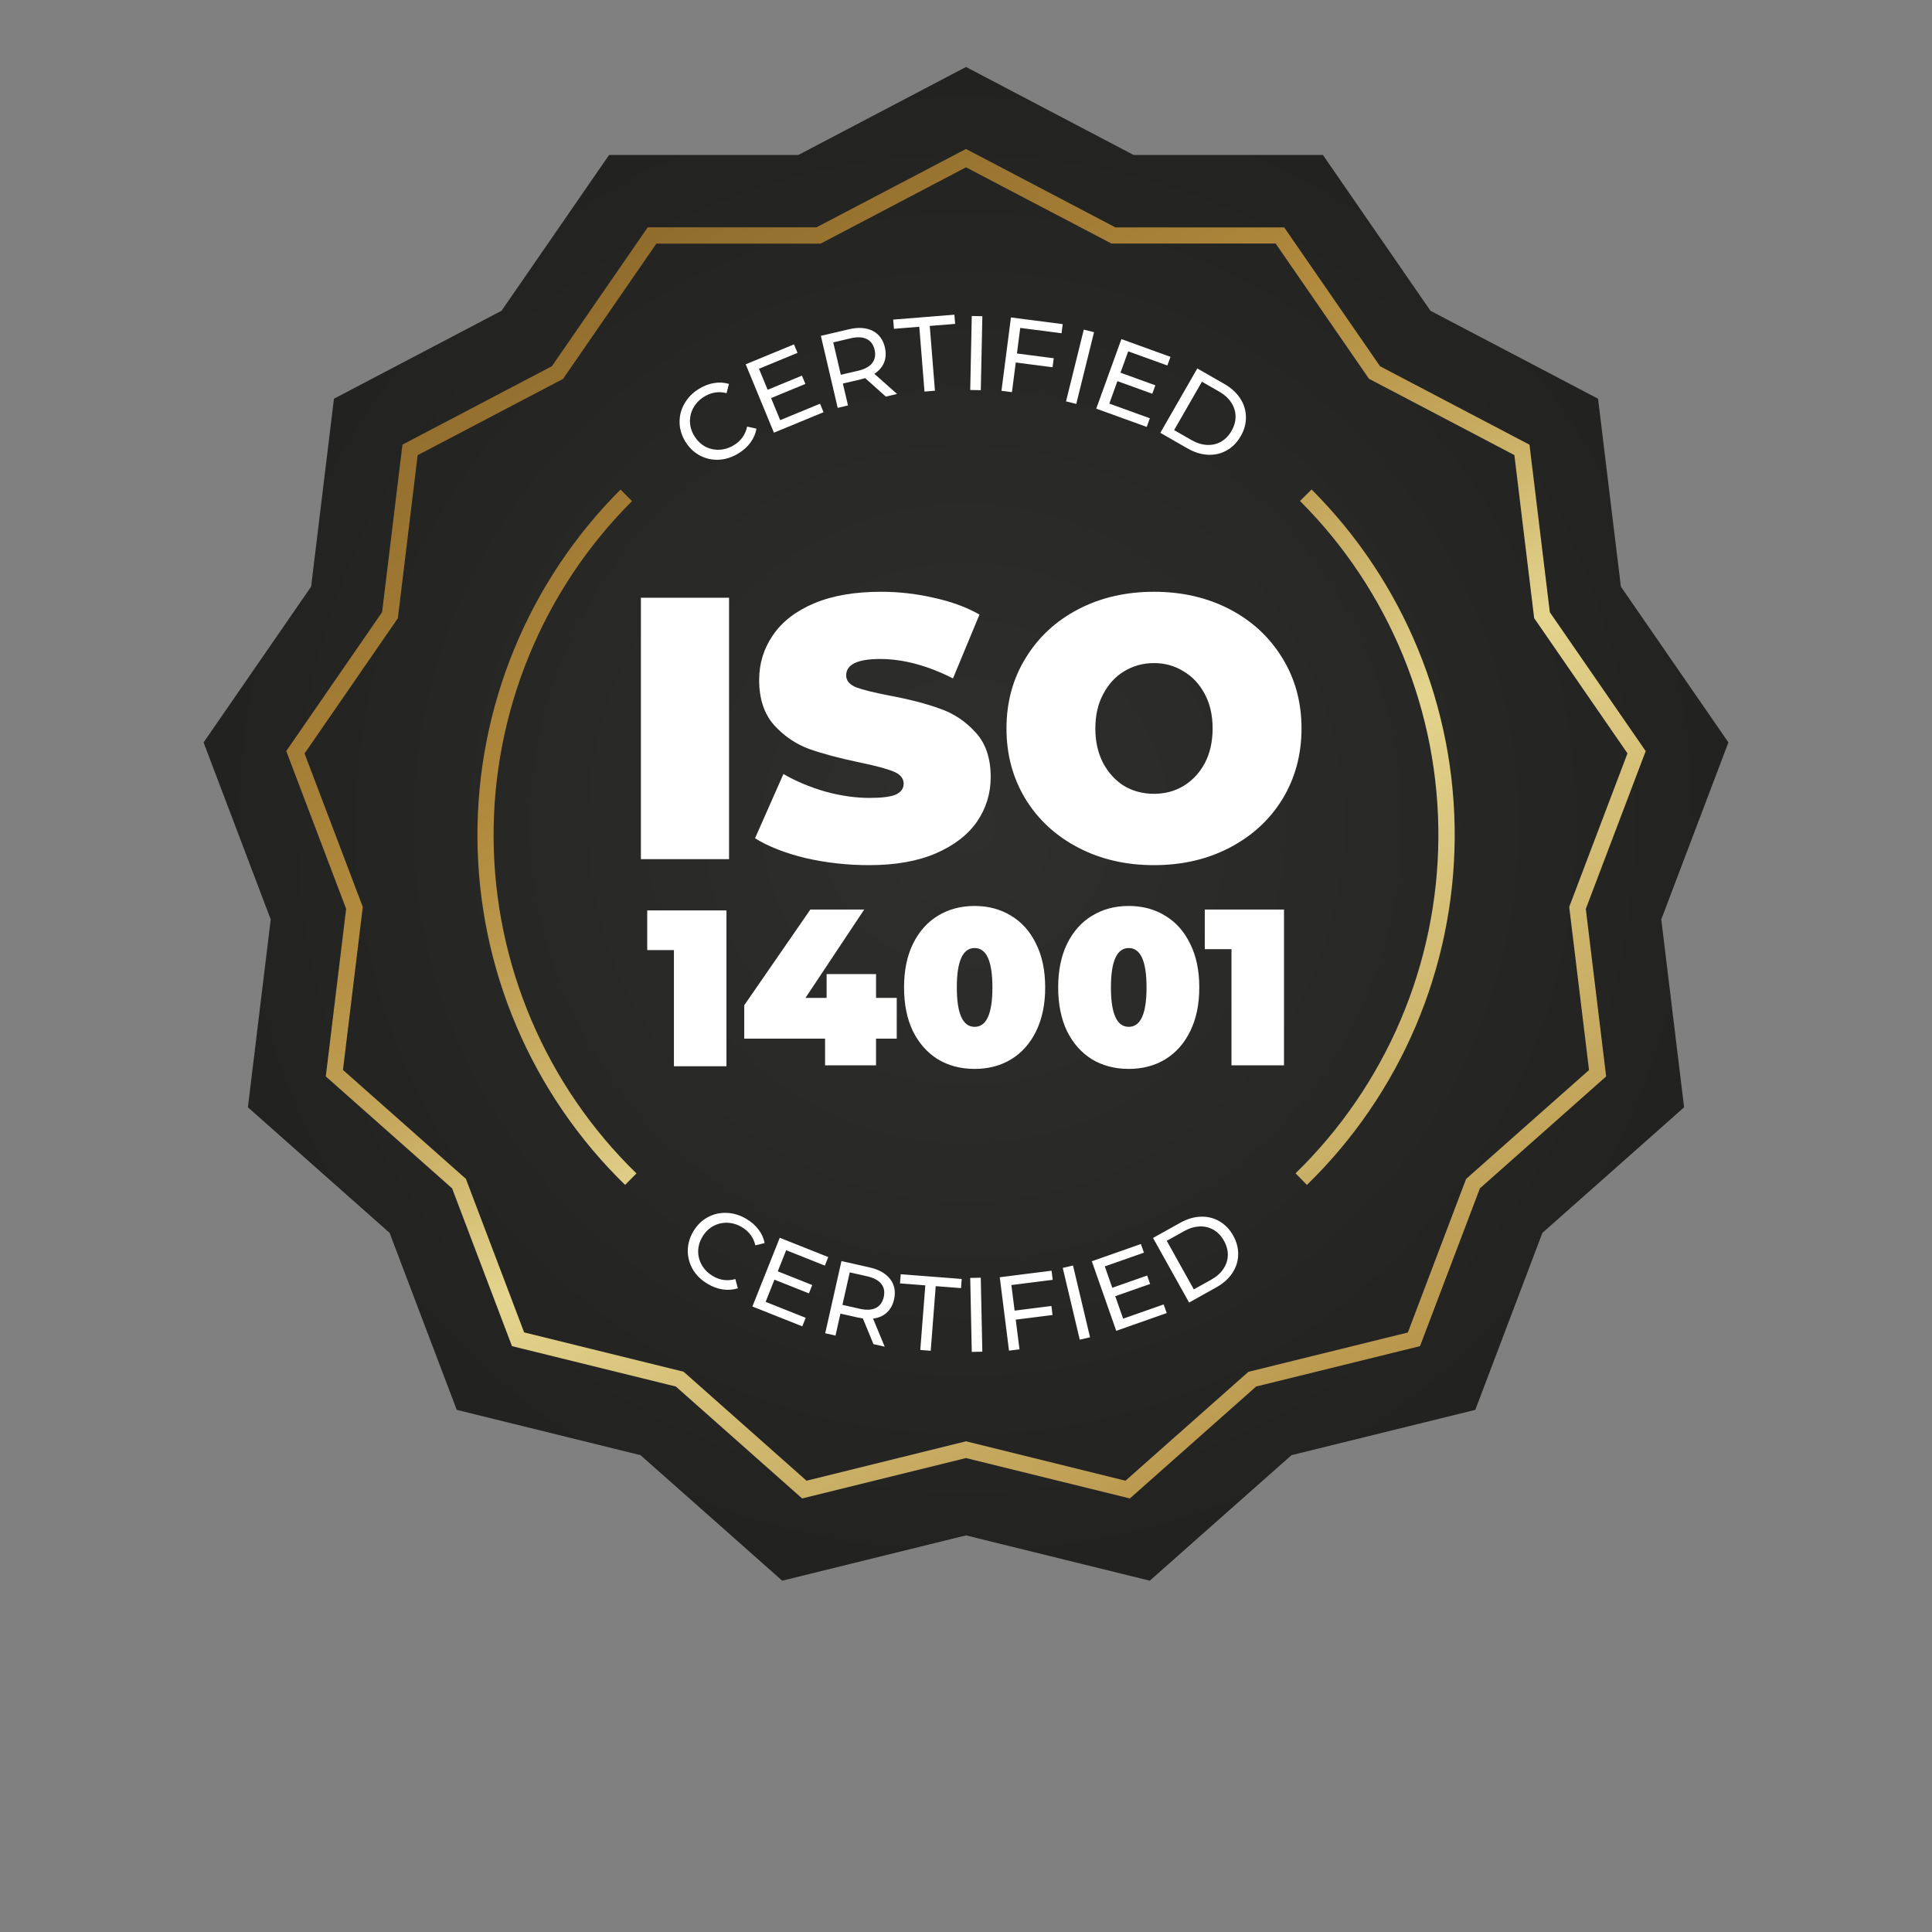 <svg width="80" height="80" viewBox="0 0 80 80" fill="none" xmlns="http://www.w3.org/2000/svg">
<rect x="0" y="0" width="80" height="80" fill="#808080" stroke="none"/>
<path d="M40 2.773L46.941 6.417H54.779L59.232 12.868L66.172 16.51L67.117 24.291L71.57 30.742L68.79 38.071L69.735 45.852L63.868 51.05L61.089 58.379L53.478 60.255L47.61 65.453L40 63.577L32.39 65.453L26.522 60.255L18.912 58.379L16.132 51.05L10.265 45.852L11.21 38.071L8.43 30.742L12.883 24.291L13.828 16.51L20.768 12.868L25.221 6.417H33.059L40 2.773Z" fill="url(#paint0_radial_1580_27355)"/>
<path fill-rule="evenodd" clip-rule="evenodd" d="M35.981 35.824C35.084 35.824 34.208 35.726 33.352 35.53C32.507 35.324 31.811 35.051 31.265 34.71L32.44 32.05C32.955 32.349 33.533 32.592 34.172 32.777C34.811 32.953 35.425 33.04 36.012 33.04C36.517 33.04 36.878 32.994 37.095 32.901C37.311 32.798 37.419 32.648 37.419 32.453C37.419 32.226 37.275 32.056 36.986 31.942C36.708 31.829 36.244 31.705 35.595 31.571C34.76 31.396 34.064 31.21 33.507 31.014C32.95 30.808 32.466 30.478 32.053 30.025C31.641 29.561 31.435 28.937 31.435 28.153C31.435 27.473 31.625 26.854 32.007 26.298C32.388 25.741 32.955 25.303 33.708 24.983C34.471 24.663 35.394 24.504 36.476 24.504C37.218 24.504 37.945 24.586 38.657 24.751C39.378 24.906 40.012 25.138 40.559 25.447L39.461 28.091C38.399 27.555 37.394 27.287 36.445 27.287C35.507 27.287 35.038 27.514 35.038 27.968C35.038 28.184 35.177 28.349 35.455 28.463C35.734 28.566 36.193 28.679 36.832 28.803C37.657 28.957 38.352 29.138 38.92 29.344C39.487 29.54 39.976 29.865 40.389 30.318C40.811 30.772 41.023 31.391 41.023 32.174C41.023 32.855 40.832 33.473 40.451 34.03C40.069 34.576 39.497 35.015 38.734 35.344C37.981 35.664 37.064 35.824 35.981 35.824ZM47.784 35.824C46.619 35.824 45.573 35.582 44.645 35.097C43.717 34.612 42.99 33.942 42.465 33.087C41.939 32.221 41.676 31.246 41.676 30.164C41.676 29.081 41.939 28.112 42.465 27.256C42.99 26.39 43.717 25.715 44.645 25.23C45.573 24.746 46.619 24.504 47.784 24.504C48.949 24.504 49.996 24.746 50.924 25.23C51.852 25.715 52.578 26.39 53.104 27.256C53.63 28.112 53.893 29.081 53.893 30.164C53.893 31.246 53.63 32.221 53.104 33.087C52.578 33.942 51.852 34.612 50.924 35.097C49.996 35.582 48.949 35.824 47.784 35.824ZM47.784 32.87C48.238 32.87 48.645 32.762 49.006 32.545C49.377 32.319 49.671 32.004 49.888 31.602C50.104 31.19 50.212 30.71 50.212 30.164C50.212 29.617 50.104 29.143 49.888 28.741C49.671 28.329 49.377 28.014 49.006 27.798C48.645 27.571 48.238 27.457 47.784 27.457C47.331 27.457 46.918 27.571 46.547 27.798C46.186 28.014 45.898 28.329 45.681 28.741C45.465 29.143 45.356 29.617 45.356 30.164C45.356 30.71 45.465 31.19 45.681 31.602C45.898 32.004 46.186 32.319 46.547 32.545C46.918 32.762 47.331 32.87 47.784 32.87ZM30.188 24.751H26.538V35.576H30.188V24.751Z" fill="white"/>
<path fill-rule="evenodd" clip-rule="evenodd" d="M29.302 53.163C29.039 53.007 28.835 52.808 28.69 52.566C28.549 52.323 28.479 52.064 28.479 51.79C28.48 51.512 28.557 51.246 28.709 50.99C28.861 50.734 29.057 50.54 29.298 50.408C29.541 50.274 29.803 50.212 30.084 50.223C30.368 50.232 30.641 50.314 30.904 50.471C31.11 50.593 31.278 50.739 31.407 50.911C31.537 51.08 31.622 51.268 31.662 51.474L31.277 51.567C31.202 51.241 31.017 50.99 30.721 50.814C30.525 50.698 30.322 50.637 30.112 50.631C29.902 50.626 29.706 50.674 29.523 50.776C29.344 50.877 29.198 51.022 29.085 51.213C28.972 51.404 28.913 51.603 28.909 51.811C28.909 52.017 28.961 52.212 29.067 52.393C29.173 52.575 29.324 52.723 29.52 52.84C29.814 53.014 30.123 53.055 30.449 52.963L30.553 53.345C30.352 53.409 30.144 53.425 29.93 53.393C29.717 53.362 29.508 53.285 29.302 53.163ZM33.362 54.568L33.221 54.921L31.155 54.099L32.288 51.253L34.297 52.052L34.156 52.406L32.554 51.768L32.206 52.643L33.633 53.211L33.496 53.556L32.068 52.988L31.703 53.907L33.362 54.568ZM35.73 54.594L36.168 55.658L36.633 55.762L36.151 54.599C36.378 54.573 36.567 54.491 36.717 54.355C36.868 54.218 36.969 54.035 37.021 53.804C37.094 53.479 37.04 53.2 36.86 52.965C36.68 52.73 36.396 52.568 36.009 52.481L34.843 52.218L34.17 55.207L34.596 55.303L34.801 54.394L35.54 54.56C35.586 54.571 35.649 54.582 35.73 54.594ZM36.268 54.159C36.099 54.244 35.88 54.256 35.609 54.195L34.883 54.031L35.186 52.686L35.912 52.85C36.183 52.911 36.376 53.016 36.492 53.164C36.609 53.31 36.642 53.491 36.594 53.708C36.545 53.924 36.436 54.075 36.268 54.159ZM38.315 53.224L37.267 53.142L37.297 52.763L39.823 52.959L39.794 53.338L38.746 53.257L38.539 55.932L38.107 55.898L38.315 53.224ZM40.612 52.907L40.175 52.916L40.239 55.98L40.676 55.97L40.612 52.907ZM41.879 53.211L42.013 54.27L43.537 54.078L43.584 54.452L42.06 54.644L42.215 55.873L41.781 55.927L41.398 52.888L43.543 52.617L43.59 52.995L41.879 53.211ZM44.431 52.402L44.006 52.502L44.711 55.474L45.136 55.373L44.431 52.402ZM48.185 54.014L48.311 54.372L46.221 55.106L45.21 52.226L47.242 51.512L47.368 51.87L45.747 52.439L46.057 53.324L47.502 52.817L47.624 53.166L46.18 53.673L46.507 54.603L48.185 54.014ZM48.873 50.632L47.745 51.261L49.238 53.936L50.365 53.307C50.648 53.149 50.868 52.953 51.025 52.719C51.181 52.484 51.263 52.233 51.27 51.965C51.279 51.693 51.21 51.426 51.064 51.163C50.917 50.901 50.727 50.703 50.492 50.57C50.259 50.433 50.001 50.37 49.719 50.38C49.438 50.39 49.155 50.474 48.873 50.632ZM50.656 52.544C50.54 52.719 50.373 52.867 50.157 52.987L49.434 53.391L48.313 51.38L49.035 50.977C49.252 50.856 49.465 50.792 49.675 50.785C49.888 50.777 50.081 50.824 50.256 50.928C50.429 51.028 50.571 51.178 50.681 51.377C50.792 51.575 50.846 51.776 50.842 51.979C50.837 52.179 50.775 52.367 50.656 52.544Z" fill="white"/>
<path fill-rule="evenodd" clip-rule="evenodd" d="M38.066 13.531L37.016 13.615L36.985 13.234L39.519 13.031L39.55 13.412L38.499 13.496L38.714 16.179L38.281 16.214L38.066 13.531ZM35.824 15.657L36.682 16.423L37.147 16.314L36.205 15.478C36.398 15.355 36.532 15.199 36.608 15.011C36.684 14.822 36.695 14.613 36.641 14.383C36.565 14.059 36.395 13.83 36.13 13.697C35.865 13.565 35.54 13.543 35.154 13.634L33.99 13.906L34.688 16.889L35.114 16.789L34.901 15.882L35.639 15.709C35.684 15.699 35.746 15.681 35.824 15.657ZM36.118 15.031C36.004 15.181 35.811 15.287 35.541 15.35L34.817 15.519L34.503 14.177L35.227 14.008C35.497 13.944 35.717 13.954 35.886 14.038C36.055 14.118 36.164 14.266 36.215 14.482C36.265 14.698 36.233 14.881 36.118 15.031ZM33.957 16.717L34.102 17.069L32.047 17.917L30.878 15.085L32.877 14.26L33.023 14.612L31.428 15.27L31.787 16.14L33.207 15.554L33.349 15.898L31.929 16.484L32.306 17.398L33.957 16.717ZM30.581 18.772C30.32 18.933 30.049 19.021 29.768 19.037C29.487 19.049 29.225 18.991 28.982 18.863C28.737 18.732 28.537 18.541 28.381 18.287C28.225 18.034 28.144 17.77 28.14 17.495C28.134 17.218 28.201 16.957 28.342 16.713C28.481 16.466 28.681 16.262 28.942 16.101C29.146 15.976 29.354 15.896 29.565 15.862C29.776 15.825 29.982 15.836 30.184 15.897L30.086 16.281C29.763 16.196 29.454 16.243 29.161 16.424C28.967 16.543 28.819 16.695 28.716 16.878C28.613 17.061 28.564 17.258 28.57 17.467C28.576 17.672 28.637 17.869 28.753 18.058C28.87 18.246 29.019 18.391 29.201 18.492C29.383 18.588 29.58 18.632 29.79 18.622C30 18.613 30.202 18.548 30.396 18.429C30.686 18.25 30.867 17.995 30.937 17.664L31.324 17.75C31.287 17.957 31.205 18.149 31.076 18.324C30.95 18.497 30.785 18.647 30.581 18.772ZM40.677 13.094L40.239 13.085L40.175 16.148L40.613 16.157L40.677 13.094ZM42.246 13.578L42.109 14.637L43.633 14.834L43.584 15.207L42.061 15.01L41.902 16.238L41.468 16.182L41.861 13.144L44.005 13.422L43.956 13.799L42.246 13.578ZM45.302 13.754L44.877 13.649L44.142 16.62L44.566 16.725L45.302 13.754ZM47.613 17.319L47.483 17.677L45.393 16.921L46.435 14.041L48.467 14.776L48.338 15.134L46.717 14.548L46.397 15.432L47.841 15.955L47.714 16.304L46.27 15.782L45.934 16.712L47.613 17.319ZM50.702 15.901L49.578 15.256L48.047 17.921L49.17 18.567C49.452 18.729 49.734 18.816 50.016 18.83C50.299 18.844 50.557 18.785 50.792 18.653C51.031 18.52 51.225 18.323 51.375 18.061C51.526 17.8 51.597 17.534 51.591 17.263C51.588 16.991 51.51 16.737 51.356 16.5C51.202 16.263 50.984 16.063 50.702 15.901ZM49.977 18.423C49.767 18.413 49.553 18.346 49.337 18.222L48.618 17.809L49.769 15.806L50.489 16.219C50.704 16.343 50.869 16.494 50.984 16.671C51.101 16.85 51.16 17.041 51.161 17.244C51.164 17.445 51.108 17.644 50.995 17.842C50.881 18.04 50.736 18.19 50.559 18.291C50.384 18.39 50.19 18.434 49.977 18.423Z" fill="white"/>
<path d="M46.785 62.048L40 60.375L33.215 62.048L27.985 57.413L21.2 55.741L18.72 49.207L13.49 44.573L14.333 37.633L11.853 31.099L15.822 25.348L16.665 18.411L22.852 15.164L26.822 9.412H33.81L40 6.168L46.188 9.416H53.176L57.146 15.167L63.333 18.414L64.175 25.351L68.145 31.102L65.665 37.636L66.507 44.573L61.28 49.207L58.8 55.741L52.014 57.413L46.785 62.048ZM40 59.681L46.603 61.313L51.694 56.804L58.296 55.176L60.708 48.817L65.798 44.308L64.978 37.553L67.39 31.195L63.526 25.595L62.707 18.844L56.686 15.684L52.822 10.084H46.022L40 6.928L33.978 10.089H27.178L23.315 15.689L17.294 18.849L16.474 25.601L12.611 31.201L15.022 37.553L14.202 44.304L19.292 48.814L21.704 55.172L28.306 56.8L33.397 61.313L40 59.681Z" fill="url(#paint1_linear_1580_27355)"/>
<path d="M25.884 49.064C23.965 47.195 22.436 44.964 21.387 42.499C20.337 40.035 19.788 37.387 19.77 34.708C19.752 32.03 20.267 29.375 21.284 26.896C22.3 24.419 23.799 22.167 25.694 20.273L26.17 20.749C24.337 22.58 22.887 24.757 21.904 27.154C20.92 29.55 20.422 32.118 20.439 34.708C20.456 37.298 20.988 39.859 22.004 42.242C23.019 44.625 24.498 46.783 26.354 48.589L25.884 49.064Z" fill="url(#paint2_linear_1580_27355)"/>
<path d="M54.115 49.064L53.646 48.584C55.502 46.777 56.981 44.62 57.996 42.237C59.011 39.854 59.543 37.293 59.56 34.702C59.577 32.112 59.08 29.544 58.096 27.148C57.112 24.752 55.663 22.575 53.83 20.744L54.31 20.268C56.205 22.162 57.704 24.413 58.721 26.892C59.739 29.37 60.253 32.026 60.236 34.705C60.218 37.384 59.668 40.032 58.618 42.497C57.568 44.962 56.039 47.193 54.119 49.062L54.115 49.064Z" fill="url(#paint3_linear_1580_27355)"/>
<path fill-rule="evenodd" clip-rule="evenodd" d="M38.836 43.864C39.279 44.129 39.785 44.261 40.357 44.261C40.928 44.261 41.432 44.129 41.868 43.864C42.311 43.594 42.655 43.207 42.901 42.703C43.153 42.193 43.279 41.588 43.279 40.887C43.279 40.187 43.153 39.585 42.901 39.081C42.655 38.571 42.311 38.184 41.868 37.92C41.432 37.649 40.928 37.514 40.357 37.514C39.785 37.514 39.279 37.649 38.836 37.92C38.4 38.184 38.056 38.571 37.804 39.081C37.558 39.585 37.435 40.187 37.435 40.887C37.435 41.588 37.558 42.193 37.804 42.703C38.056 43.207 38.4 43.594 38.836 43.864ZM41.094 40.887C41.094 41.975 40.849 42.519 40.357 42.519C39.865 42.519 39.62 41.975 39.62 40.887C39.62 39.8 39.865 39.256 40.357 39.256C40.849 39.256 41.094 39.8 41.094 40.887ZM46.738 44.261C46.167 44.261 45.66 44.129 45.218 43.864C44.781 43.594 44.437 43.207 44.185 42.703C43.94 42.193 43.817 41.588 43.817 40.887C43.817 40.187 43.94 39.585 44.185 39.081C44.437 38.571 44.781 38.184 45.218 37.92C45.66 37.649 46.167 37.514 46.738 37.514C47.31 37.514 47.814 37.649 48.25 37.92C48.692 38.184 49.036 38.571 49.282 39.081C49.534 39.585 49.66 40.187 49.66 40.887C49.66 41.588 49.534 42.193 49.282 42.703C49.036 43.207 48.692 43.594 48.25 43.864C47.814 44.129 47.31 44.261 46.738 44.261ZM46.738 42.519C47.23 42.519 47.476 41.975 47.476 40.887C47.476 39.8 47.23 39.256 46.738 39.256C46.247 39.256 46.001 39.8 46.001 40.887C46.001 41.975 46.247 42.519 46.738 42.519ZM53.168 44.113H50.993V39.302H49.887V37.661H53.168V44.113ZM37.132 43.007H36.275V44.113H34.164V43.007H30.818V41.625L33.556 37.661H35.786L33.353 41.321H34.228V40.334H36.275V41.321H37.132V43.007ZM30.081 44.151V37.699H26.8V39.34H27.906V44.151H30.081Z" fill="white"/>
<defs>
<radialGradient id="paint0_radial_1580_27355" cx="0" cy="0" r="1" gradientUnits="userSpaceOnUse" gradientTransform="translate(40 34.113) scale(31.455 31.455)">
<stop stop-color="#2F2F2E"/>
<stop offset="1" stop-color="#222221"/>
</radialGradient>
<linearGradient id="paint1_linear_1580_27355" x1="25.027" y1="11.084" x2="55.495" y2="57.544" gradientUnits="userSpaceOnUse">
<stop stop-color="#916C2C"/>
<stop offset="0.3" stop-color="#B18A3D"/>
<stop offset="0.37" stop-color="#B9964A"/>
<stop offset="0.5" stop-color="#CFB66D"/>
<stop offset="0.6" stop-color="#E4D48D"/>
<stop offset="0.96" stop-color="#BE9E54"/>
<stop offset="1" stop-color="#B9974D"/>
</linearGradient>
<linearGradient id="paint2_linear_1580_27355" x1="14.598" y1="17.923" x2="45.066" y2="64.383" gradientUnits="userSpaceOnUse">
<stop stop-color="#916C2C"/>
<stop offset="0.3" stop-color="#B18A3D"/>
<stop offset="0.37" stop-color="#B9964A"/>
<stop offset="0.5" stop-color="#CFB66D"/>
<stop offset="0.6" stop-color="#E4D48D"/>
<stop offset="0.96" stop-color="#BE9E54"/>
<stop offset="1" stop-color="#B9974D"/>
</linearGradient>
<linearGradient id="paint3_linear_1580_27355" x1="34.746" y1="4.71" x2="65.214" y2="51.17" gradientUnits="userSpaceOnUse">
<stop stop-color="#916C2C"/>
<stop offset="0.3" stop-color="#B18A3D"/>
<stop offset="0.37" stop-color="#B9964A"/>
<stop offset="0.5" stop-color="#CFB66D"/>
<stop offset="0.6" stop-color="#E4D48D"/>
<stop offset="0.96" stop-color="#BE9E54"/>
<stop offset="1" stop-color="#B9974D"/>
</linearGradient>
</defs>
</svg>
